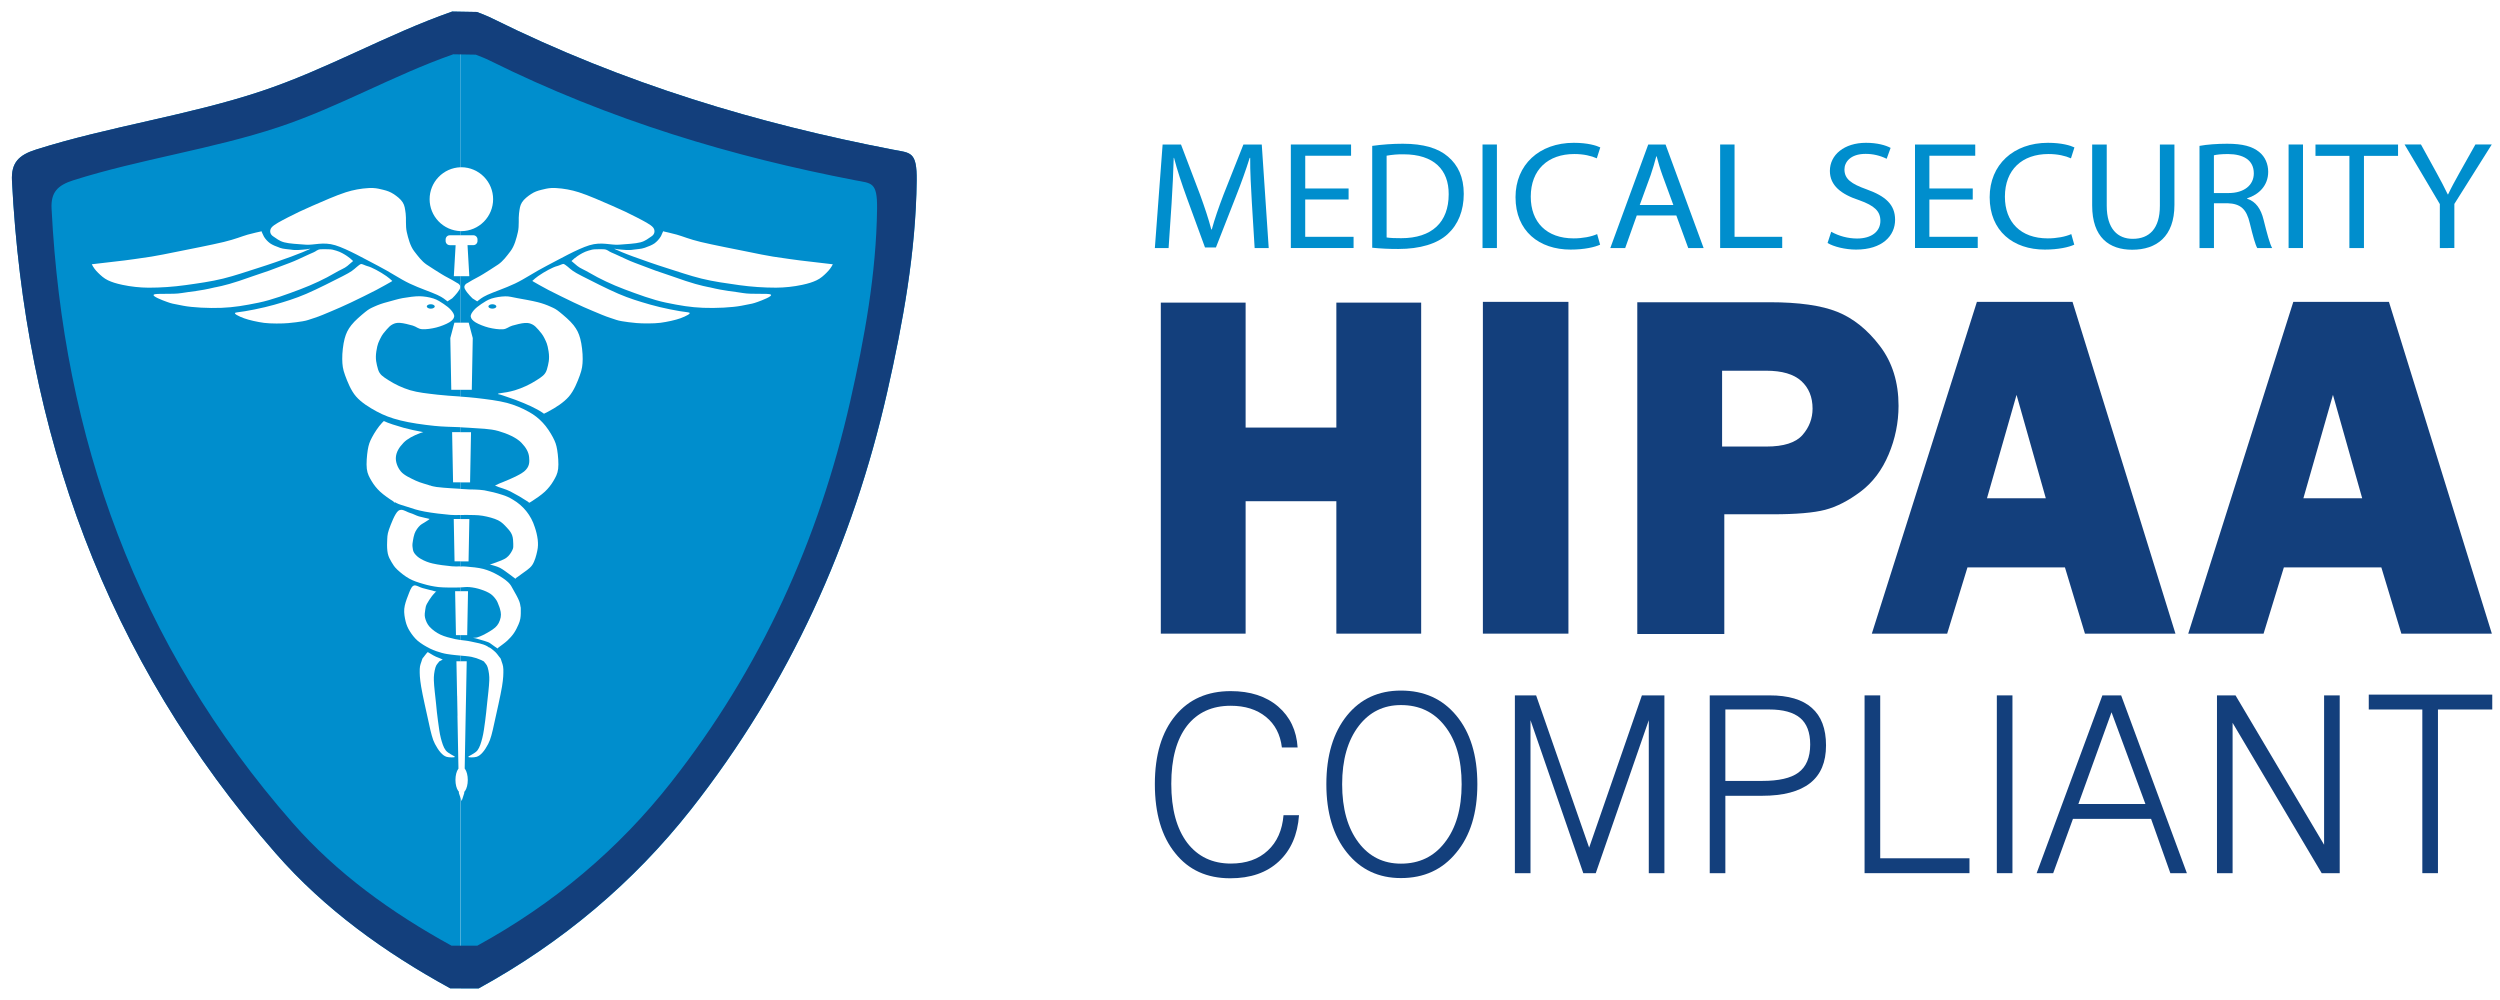 <?xml version="1.0" encoding="UTF-8"?>
<svg xmlns="http://www.w3.org/2000/svg" width="105" height="42" viewBox="0 0 105 42" fill="none">
  <path d="M20.68 12.778C20.589 12.778 20.515 12.82 20.515 12.87C20.515 12.921 20.589 12.962 20.68 12.962C20.772 12.962 20.846 12.921 20.846 12.87C20.846 12.82 20.772 12.778 20.68 12.778ZM20.68 12.778C20.589 12.778 20.515 12.82 20.515 12.87C20.515 12.921 20.589 12.962 20.68 12.962C20.772 12.962 20.846 12.921 20.846 12.87C20.846 12.82 20.772 12.778 20.68 12.778ZM20.68 12.778C20.589 12.778 20.515 12.82 20.515 12.87C20.515 12.921 20.589 12.962 20.68 12.962C20.772 12.962 20.846 12.921 20.846 12.87C20.846 12.82 20.772 12.778 20.68 12.778ZM20.68 12.778C20.589 12.778 20.515 12.82 20.515 12.87C20.515 12.921 20.589 12.962 20.68 12.962C20.772 12.962 20.846 12.921 20.846 12.87C20.846 12.82 20.772 12.778 20.68 12.778ZM20.68 12.778C20.589 12.778 20.515 12.82 20.515 12.87C20.515 12.921 20.589 12.962 20.68 12.962C20.772 12.962 20.846 12.921 20.846 12.87C20.846 12.82 20.772 12.778 20.68 12.778ZM20.68 12.778C20.589 12.778 20.515 12.82 20.515 12.87C20.515 12.921 20.589 12.962 20.68 12.962C20.772 12.962 20.846 12.921 20.846 12.87C20.846 12.82 20.772 12.778 20.68 12.778ZM20.68 12.778C20.589 12.778 20.515 12.82 20.515 12.87C20.515 12.921 20.589 12.962 20.68 12.962C20.772 12.962 20.846 12.921 20.846 12.87C20.846 12.82 20.772 12.778 20.68 12.778ZM20.68 12.778C20.589 12.778 20.515 12.82 20.515 12.87C20.515 12.921 20.589 12.962 20.68 12.962C20.772 12.962 20.846 12.921 20.846 12.87C20.846 12.82 20.772 12.778 20.68 12.778ZM20.68 12.778C20.589 12.778 20.515 12.82 20.515 12.87C20.515 12.921 20.589 12.962 20.68 12.962C20.772 12.962 20.846 12.921 20.846 12.87C20.846 12.82 20.772 12.778 20.68 12.778ZM20.68 12.778C20.589 12.778 20.515 12.82 20.515 12.87C20.515 12.921 20.589 12.962 20.68 12.962C20.772 12.962 20.846 12.921 20.846 12.87C20.846 12.82 20.772 12.778 20.68 12.778ZM20.68 12.778C20.589 12.778 20.515 12.82 20.515 12.87C20.515 12.921 20.589 12.962 20.68 12.962C20.772 12.962 20.846 12.921 20.846 12.87C20.846 12.82 20.772 12.778 20.68 12.778ZM20.68 12.778C20.589 12.778 20.515 12.82 20.515 12.87C20.515 12.921 20.589 12.962 20.68 12.962C20.772 12.962 20.846 12.921 20.846 12.87C20.846 12.82 20.772 12.778 20.68 12.778ZM20.68 12.778C20.589 12.778 20.515 12.82 20.515 12.87C20.515 12.921 20.589 12.962 20.68 12.962C20.772 12.962 20.846 12.921 20.846 12.87C20.846 12.82 20.772 12.778 20.68 12.778ZM20.68 12.778C20.589 12.778 20.515 12.82 20.515 12.87C20.515 12.921 20.589 12.962 20.68 12.962C20.772 12.962 20.846 12.921 20.846 12.87C20.846 12.82 20.772 12.778 20.68 12.778ZM20.68 12.778C20.589 12.778 20.515 12.82 20.515 12.87C20.515 12.921 20.589 12.962 20.68 12.962C20.772 12.962 20.846 12.921 20.846 12.87C20.846 12.82 20.772 12.778 20.68 12.778ZM20.68 12.778C20.589 12.778 20.515 12.82 20.515 12.87C20.515 12.921 20.589 12.962 20.68 12.962C20.772 12.962 20.846 12.921 20.846 12.87C20.846 12.82 20.772 12.778 20.68 12.778ZM20.68 12.778C20.589 12.778 20.515 12.82 20.515 12.87C20.515 12.921 20.589 12.962 20.68 12.962C20.772 12.962 20.846 12.921 20.846 12.87C20.846 12.82 20.772 12.778 20.68 12.778ZM20.68 12.778C20.589 12.778 20.515 12.82 20.515 12.87C20.515 12.921 20.589 12.962 20.68 12.962C20.772 12.962 20.846 12.921 20.846 12.87C20.846 12.82 20.772 12.778 20.68 12.778ZM20.68 12.778C20.589 12.778 20.515 12.82 20.515 12.87C20.515 12.921 20.589 12.962 20.68 12.962C20.772 12.962 20.846 12.921 20.846 12.87C20.846 12.82 20.772 12.778 20.68 12.778ZM20.68 12.778C20.589 12.778 20.515 12.82 20.515 12.87C20.515 12.921 20.589 12.962 20.68 12.962C20.772 12.962 20.846 12.921 20.846 12.87C20.846 12.82 20.772 12.778 20.68 12.778ZM20.68 12.778C20.589 12.778 20.515 12.82 20.515 12.87C20.515 12.921 20.589 12.962 20.68 12.962C20.772 12.962 20.846 12.921 20.846 12.87C20.846 12.82 20.772 12.778 20.68 12.778ZM20.68 12.778C20.589 12.778 20.515 12.82 20.515 12.87C20.515 12.921 20.589 12.962 20.68 12.962C20.772 12.962 20.846 12.921 20.846 12.87C20.846 12.82 20.772 12.778 20.68 12.778ZM37.5 6.284C31.863 5.196 26.254 3.541 20.678 0.775C20.471 0.671 20.25 0.588 20.032 0.503L19.333 0.491V7.025C19.351 7.025 19.368 7.024 19.386 7.024C19.739 7.028 20.076 7.171 20.324 7.423C20.572 7.674 20.711 8.013 20.711 8.366C20.711 8.719 20.572 9.058 20.324 9.309C20.076 9.56 19.739 9.704 19.386 9.708C19.368 9.708 19.351 9.708 19.333 9.707V9.881H19.875C19.922 9.88 19.967 9.897 20 9.929C20.034 9.961 20.054 10.005 20.055 10.051V10.126C20.054 10.172 20.034 10.216 20 10.248C19.967 10.28 19.922 10.297 19.875 10.296H19.636L19.711 11.599H19.333V12.041C19.333 12.045 19.333 12.049 19.333 12.054V13.552H19.686L19.856 14.198L19.815 16.372H19.332V16.657C19.564 16.673 19.792 16.691 19.991 16.714C20.476 16.771 20.923 16.825 21.295 16.922C21.617 17.009 21.927 17.137 22.218 17.302C22.436 17.421 22.632 17.575 22.8 17.758C22.967 17.935 23.121 18.175 23.221 18.365C23.322 18.555 23.365 18.676 23.402 18.896C23.439 19.116 23.469 19.475 23.442 19.693C23.415 19.911 23.334 20.045 23.241 20.205C23.144 20.369 23.024 20.519 22.885 20.649C22.738 20.788 22.48 20.963 22.363 21.036C22.187 21.147 22.246 21.122 22.176 21.073C21.938 20.916 21.691 20.772 21.436 20.641C21.219 20.535 21.05 20.499 20.942 20.456C20.888 20.436 20.803 20.402 20.797 20.396L20.794 20.391L20.974 20.306C20.974 20.306 21.774 20.002 22.012 19.803C22.25 19.605 22.242 19.4 22.223 19.199C22.203 18.997 22.103 18.806 21.897 18.593C21.69 18.379 21.299 18.208 20.935 18.104C20.57 17.999 20.159 18.002 19.711 17.967C19.59 17.957 19.463 17.951 19.333 17.946V18.153H19.783L19.743 20.262H19.334V20.534L19.706 20.556C19.706 20.556 20.107 20.555 20.339 20.593C20.595 20.64 20.849 20.703 21.097 20.783C21.252 20.83 21.401 20.897 21.538 20.983C21.979 21.238 22.308 21.649 22.459 22.135C22.519 22.306 22.561 22.482 22.584 22.662C22.601 22.829 22.603 22.964 22.564 23.142C22.526 23.321 22.462 23.572 22.353 23.732C22.245 23.892 22.026 24.013 21.912 24.104C21.798 24.194 21.717 24.243 21.672 24.276C21.648 24.295 21.654 24.308 21.658 24.313C21.653 24.309 21.648 24.306 21.643 24.304C21.643 24.304 21.52 24.207 21.413 24.131C21.305 24.056 21.136 23.92 21 23.85C20.864 23.78 20.668 23.738 20.597 23.714C20.597 23.714 20.556 23.714 20.578 23.705C20.578 23.705 20.618 23.705 20.731 23.659C20.844 23.614 21.128 23.525 21.259 23.433C21.39 23.34 21.469 23.205 21.518 23.106C21.568 23.007 21.558 22.947 21.557 22.843C21.555 22.738 21.55 22.59 21.509 22.48C21.467 22.37 21.405 22.285 21.307 22.181C21.209 22.076 21.096 21.94 20.924 21.854C20.751 21.768 20.495 21.701 20.271 21.663C20.047 21.625 19.805 21.633 19.58 21.627C19.49 21.625 19.412 21.627 19.333 21.631V21.8H19.713L19.679 23.579H19.333V23.791C19.415 23.788 19.498 23.789 19.58 23.796C19.801 23.814 20.084 23.839 20.3 23.895C20.501 23.95 20.694 24.029 20.875 24.131C21.05 24.225 21.23 24.349 21.346 24.458C21.461 24.567 21.49 24.653 21.567 24.784C21.643 24.916 21.758 25.12 21.806 25.247C21.828 25.302 21.843 25.359 21.853 25.417L21.856 25.453L21.869 25.501C21.872 25.519 21.872 25.538 21.873 25.565C21.877 25.618 21.877 25.695 21.873 25.765C21.873 25.837 21.866 25.91 21.854 25.982C21.839 26.067 21.813 26.149 21.777 26.227C21.733 26.328 21.664 26.476 21.585 26.59C21.505 26.706 21.411 26.812 21.307 26.907C21.199 27.009 21.002 27.143 20.933 27.198C20.921 27.206 20.911 27.216 20.904 27.229L20.902 27.238L20.895 27.234C20.852 27.213 20.74 27.123 20.674 27.08C20.609 27.036 20.583 27.005 20.501 26.971C20.42 26.936 20.273 26.898 20.184 26.871C20.096 26.844 20.015 26.821 19.964 26.807C19.913 26.794 19.865 26.795 19.878 26.789C19.89 26.783 19.975 26.789 20.041 26.771C20.12 26.747 20.197 26.717 20.271 26.68C20.359 26.638 20.48 26.571 20.569 26.517C20.65 26.47 20.727 26.415 20.799 26.354C20.857 26.302 20.906 26.241 20.943 26.172C20.983 26.095 21.012 26.013 21.029 25.927C21.043 25.852 21.043 25.775 21.029 25.7C21.022 25.656 21.011 25.612 20.998 25.569L20.976 25.5C20.936 25.414 20.908 25.299 20.857 25.22C20.788 25.117 20.718 25.025 20.608 24.948C20.498 24.87 20.344 24.806 20.195 24.758C20.04 24.706 19.879 24.673 19.716 24.658C19.586 24.647 19.479 24.664 19.334 24.672V24.831H19.657L19.622 26.675H19.334V26.879C19.478 26.898 19.624 26.909 19.773 26.943C19.997 26.993 20.265 27.03 20.464 27.142L20.536 27.191C20.575 27.186 20.719 27.307 20.793 27.375C20.866 27.443 20.938 27.547 20.977 27.598C21.017 27.649 21.022 27.635 21.034 27.681L21.044 27.71C21.048 27.725 21.044 27.695 21.061 27.762C21.077 27.828 21.137 27.93 21.141 28.11C21.144 28.29 21.143 28.482 21.083 28.844C21.023 29.206 20.855 29.942 20.78 30.282C20.705 30.622 20.684 30.727 20.638 30.888C20.591 31.049 20.564 31.128 20.503 31.248C20.441 31.368 20.349 31.516 20.267 31.606C20.186 31.696 20.112 31.758 20.012 31.788C19.912 31.819 19.665 31.82 19.666 31.788C19.668 31.757 19.954 31.646 20.053 31.515C20.151 31.384 20.202 31.206 20.256 31C20.31 30.794 20.344 30.523 20.377 30.278C20.411 30.032 20.43 29.814 20.46 29.53C20.49 29.247 20.543 28.823 20.55 28.577C20.557 28.393 20.534 28.21 20.483 28.033C20.447 27.901 20.362 27.846 20.33 27.788L20.329 27.786L20.316 27.777C20.3 27.766 20.238 27.735 20.213 27.723C20.081 27.663 19.944 27.618 19.803 27.588C19.676 27.562 19.412 27.541 19.335 27.535V27.774H19.602L19.575 29.22L19.558 30.059L19.517 32.281L19.534 32.301C19.602 32.4 19.647 32.569 19.647 32.759C19.647 32.949 19.602 33.117 19.534 33.217L19.499 33.258L19.498 33.311L19.39 33.644L19.336 33.48V41.515C19.595 41.515 19.86 41.515 20.106 41.515C23.625 39.58 26.598 37.075 29.024 33.999C33.17 28.724 35.823 22.818 37.265 16.466C37.925 13.557 38.468 10.573 38.502 7.592C38.517 6.351 38.249 6.428 37.5 6.284ZM26.733 13.568C26.457 13.542 26.332 13.525 26.122 13.491C25.913 13.457 25.866 13.424 25.639 13.353C25.412 13.282 25.151 13.166 24.896 13.06C24.64 12.954 24.416 12.855 24.106 12.708C23.797 12.561 23.321 12.327 23.037 12.181C22.753 12.034 22.516 11.892 22.402 11.828L22.356 11.799C22.434 11.725 22.517 11.657 22.605 11.594C22.744 11.497 22.888 11.409 23.038 11.33C23.183 11.257 23.295 11.2 23.414 11.171C23.488 11.153 23.616 11.082 23.666 11.085C23.695 11.086 23.793 11.157 23.845 11.202C24.003 11.339 24.07 11.406 24.442 11.594C24.813 11.782 25.497 12.133 25.969 12.336C26.442 12.539 26.828 12.655 27.313 12.794C27.798 12.934 28.51 13.075 28.892 13.117C29.117 13.142 28.787 13.289 28.582 13.366C28.376 13.442 28.018 13.52 27.742 13.557C27.466 13.593 26.967 13.59 26.733 13.568ZM24.002 10.963C24.082 10.884 24.169 10.813 24.263 10.75C24.372 10.679 24.532 10.579 24.71 10.528C24.844 10.489 24.889 10.471 25.053 10.469L25.216 10.466C25.271 10.465 25.32 10.466 25.362 10.469C25.522 10.481 25.558 10.557 25.671 10.601C25.785 10.645 25.876 10.694 26.041 10.767C26.207 10.839 26.378 10.932 26.663 11.039C26.948 11.146 27.526 11.364 27.526 11.364C27.978 11.512 28.431 11.677 28.79 11.797C29.388 11.999 29.82 12.07 29.82 12.07C30.474 12.229 30.808 12.238 31.2 12.307C31.592 12.375 32.275 12.307 32.372 12.372C32.47 12.437 32.015 12.611 31.822 12.68C31.599 12.758 31.638 12.744 31.14 12.841C30.757 12.915 30.059 12.95 29.53 12.928C29.001 12.906 28.573 12.835 27.965 12.709C27.415 12.595 26.757 12.35 26.23 12.152C25.703 11.955 25.153 11.691 24.805 11.484C24.532 11.322 24.367 11.271 24.248 11.17L24.002 10.963ZM34.715 11.455C34.602 11.567 34.468 11.692 34.297 11.772C34.127 11.852 33.962 11.905 33.69 11.964C33.33 12.04 32.963 12.08 32.595 12.082C32.078 12.082 31.562 12.047 31.05 11.976C30.515 11.9 29.976 11.828 29.462 11.701C28.949 11.574 28.486 11.409 28.009 11.26C27.531 11.111 26.961 10.908 26.6 10.777C26.238 10.646 25.949 10.52 25.841 10.469C25.733 10.418 25.875 10.464 25.949 10.469C26.024 10.474 26.179 10.496 26.29 10.499C26.401 10.501 26.473 10.508 26.615 10.484C26.757 10.459 26.914 10.465 27.082 10.406C27.25 10.348 27.387 10.29 27.488 10.222C27.591 10.145 27.678 10.05 27.746 9.942C27.755 9.925 27.767 9.903 27.778 9.88L27.782 9.882V9.88C27.787 9.873 27.787 9.868 27.784 9.865C27.813 9.805 27.842 9.738 27.851 9.716L27.853 9.71L27.885 9.723C27.98 9.748 28.169 9.782 28.427 9.855C28.685 9.928 28.938 10.043 29.434 10.163C29.929 10.282 30.895 10.47 31.401 10.572C31.907 10.675 32.103 10.718 32.469 10.778C32.836 10.838 33.6 10.938 33.6 10.938L34.979 11.1C34.912 11.232 34.822 11.352 34.715 11.454V11.455ZM19.632 12.299C19.549 12.189 19.465 12.078 19.522 11.985C19.579 11.892 19.589 11.923 19.727 11.831C19.853 11.748 20.132 11.616 20.293 11.512C20.453 11.408 20.709 11.257 20.923 11.109C21.13 10.966 21.277 10.764 21.441 10.549C21.606 10.334 21.692 10.008 21.752 9.744C21.812 9.48 21.77 9.175 21.799 8.968C21.827 8.76 21.837 8.636 21.923 8.499C22.008 8.363 22.173 8.236 22.31 8.147C22.447 8.058 22.57 8.013 22.744 7.971C22.873 7.94 23.002 7.905 23.168 7.896C23.192 7.896 23.217 7.895 23.242 7.895H23.254C23.284 7.895 23.316 7.896 23.348 7.898C23.674 7.916 23.996 7.975 24.308 8.074C24.703 8.198 25.312 8.469 25.717 8.645C26.122 8.82 26.435 8.97 26.739 9.128C27.044 9.287 27.334 9.432 27.432 9.556C27.53 9.681 27.498 9.844 27.36 9.929C27.223 10.015 27.118 10.12 26.899 10.178C26.679 10.236 26.326 10.25 25.993 10.277C25.66 10.304 25.266 10.144 24.757 10.3C24.248 10.456 23.482 10.895 22.96 11.164C22.439 11.432 22.048 11.711 21.628 11.91C21.208 12.109 20.732 12.264 20.474 12.383C20.215 12.503 20.149 12.581 20.08 12.627L20.043 12.658C19.98 12.618 19.856 12.538 19.844 12.531C19.768 12.458 19.698 12.38 19.632 12.298V12.299ZM23.031 17.284L22.846 17.377L22.81 17.349C22.731 17.294 22.648 17.243 22.563 17.197C22.416 17.116 22.211 17.019 22.002 16.932C21.793 16.844 21.522 16.743 21.309 16.674C21.149 16.623 21.067 16.584 20.91 16.55L20.941 16.525C21.066 16.509 21.182 16.492 21.295 16.471C21.406 16.45 21.517 16.424 21.625 16.392C21.947 16.293 22.254 16.15 22.537 15.968C22.761 15.823 22.902 15.74 22.969 15.52C23.036 15.279 23.091 15.088 23.041 14.761C22.991 14.433 22.94 14.363 22.869 14.211C22.797 14.059 22.697 13.945 22.612 13.848C22.527 13.75 22.454 13.674 22.36 13.627C22.266 13.58 22.187 13.557 22.046 13.565C21.905 13.572 21.667 13.634 21.514 13.678C21.36 13.723 21.288 13.817 21.123 13.83C20.958 13.843 20.715 13.806 20.524 13.759C20.334 13.711 20.105 13.619 19.979 13.543C19.854 13.467 19.786 13.388 19.772 13.303C19.758 13.219 19.824 13.122 19.898 13.034C19.972 12.946 20.09 12.853 20.213 12.77C20.337 12.688 20.473 12.595 20.64 12.54C20.829 12.483 21.025 12.451 21.222 12.446C21.403 12.443 21.496 12.481 21.724 12.521C21.951 12.562 22.352 12.632 22.587 12.692C22.773 12.739 22.954 12.802 23.128 12.882C23.282 12.951 23.349 12.98 23.509 13.11C23.67 13.24 23.948 13.473 24.092 13.66C24.235 13.847 24.309 13.992 24.372 14.229C24.436 14.466 24.476 14.827 24.473 15.083C24.469 15.339 24.449 15.503 24.352 15.767C24.256 16.03 24.111 16.405 23.891 16.658C23.671 16.91 23.343 17.116 23.031 17.284L23.031 17.284ZM20.68 12.779C20.588 12.779 20.514 12.821 20.514 12.871C20.514 12.922 20.588 12.963 20.68 12.963C20.772 12.963 20.846 12.922 20.846 12.871C20.846 12.821 20.772 12.778 20.68 12.778L20.68 12.779ZM20.68 12.779C20.588 12.779 20.514 12.821 20.514 12.871C20.514 12.922 20.588 12.963 20.68 12.963C20.772 12.963 20.846 12.922 20.846 12.871C20.846 12.821 20.772 12.778 20.68 12.778L20.68 12.779ZM20.68 12.779C20.588 12.779 20.514 12.821 20.514 12.871C20.514 12.922 20.588 12.963 20.68 12.963C20.772 12.963 20.846 12.922 20.846 12.871C20.846 12.821 20.772 12.778 20.68 12.778L20.68 12.779ZM20.68 12.779C20.588 12.779 20.514 12.821 20.514 12.871C20.514 12.922 20.588 12.963 20.68 12.963C20.772 12.963 20.846 12.922 20.846 12.871C20.846 12.821 20.772 12.778 20.68 12.778L20.68 12.779ZM20.68 12.779C20.588 12.779 20.514 12.821 20.514 12.871C20.514 12.922 20.588 12.963 20.68 12.963C20.772 12.963 20.846 12.922 20.846 12.871C20.846 12.821 20.772 12.778 20.68 12.778L20.68 12.779ZM20.68 12.779C20.588 12.779 20.514 12.821 20.514 12.871C20.514 12.922 20.588 12.963 20.68 12.963C20.772 12.963 20.846 12.922 20.846 12.871C20.846 12.821 20.772 12.778 20.68 12.778L20.68 12.779ZM20.68 12.779C20.588 12.779 20.514 12.821 20.514 12.871C20.514 12.922 20.588 12.963 20.68 12.963C20.772 12.963 20.846 12.922 20.846 12.871C20.846 12.821 20.772 12.778 20.68 12.778L20.68 12.779ZM20.68 12.779C20.588 12.779 20.514 12.821 20.514 12.871C20.514 12.922 20.588 12.963 20.68 12.963C20.772 12.963 20.846 12.922 20.846 12.871C20.846 12.821 20.772 12.778 20.68 12.778L20.68 12.779ZM20.68 12.779C20.588 12.779 20.514 12.821 20.514 12.871C20.514 12.922 20.588 12.963 20.68 12.963C20.772 12.963 20.846 12.922 20.846 12.871C20.846 12.821 20.772 12.778 20.68 12.778L20.68 12.779ZM20.68 12.779C20.588 12.779 20.514 12.821 20.514 12.871C20.514 12.922 20.588 12.963 20.68 12.963C20.772 12.963 20.846 12.922 20.846 12.871C20.846 12.821 20.772 12.778 20.68 12.778L20.68 12.779ZM20.68 12.779C20.588 12.779 20.514 12.821 20.514 12.871C20.514 12.922 20.588 12.963 20.68 12.963C20.772 12.963 20.846 12.922 20.846 12.871C20.846 12.821 20.772 12.778 20.68 12.778L20.68 12.779ZM20.68 12.779C20.588 12.779 20.514 12.821 20.514 12.871C20.514 12.922 20.588 12.963 20.68 12.963C20.772 12.963 20.846 12.922 20.846 12.871C20.846 12.821 20.772 12.778 20.68 12.778L20.68 12.779ZM20.68 12.779C20.588 12.779 20.514 12.821 20.514 12.871C20.514 12.922 20.588 12.963 20.68 12.963C20.772 12.963 20.846 12.922 20.846 12.871C20.846 12.821 20.772 12.778 20.68 12.778L20.68 12.779ZM20.68 12.779C20.588 12.779 20.514 12.821 20.514 12.871C20.514 12.922 20.588 12.963 20.68 12.963C20.772 12.963 20.846 12.922 20.846 12.871C20.846 12.821 20.772 12.778 20.68 12.778L20.68 12.779ZM20.68 12.779C20.588 12.779 20.514 12.821 20.514 12.871C20.514 12.922 20.588 12.963 20.68 12.963C20.772 12.963 20.846 12.922 20.846 12.871C20.846 12.821 20.772 12.778 20.68 12.778L20.68 12.779ZM20.68 12.779C20.588 12.779 20.514 12.821 20.514 12.871C20.514 12.922 20.588 12.963 20.68 12.963C20.772 12.963 20.846 12.922 20.846 12.871C20.846 12.821 20.772 12.778 20.68 12.778L20.68 12.779ZM20.68 12.779C20.588 12.779 20.514 12.821 20.514 12.871C20.514 12.922 20.588 12.963 20.68 12.963C20.772 12.963 20.846 12.922 20.846 12.871C20.846 12.821 20.772 12.778 20.68 12.778L20.68 12.779ZM20.68 12.779C20.588 12.779 20.514 12.821 20.514 12.871C20.514 12.922 20.588 12.963 20.68 12.963C20.772 12.963 20.846 12.922 20.846 12.871C20.846 12.821 20.772 12.778 20.68 12.778L20.68 12.779ZM20.68 12.779C20.588 12.779 20.514 12.821 20.514 12.871C20.514 12.922 20.588 12.963 20.68 12.963C20.772 12.963 20.846 12.922 20.846 12.871C20.846 12.821 20.772 12.778 20.68 12.778L20.68 12.779ZM20.68 12.779C20.588 12.779 20.514 12.821 20.514 12.871C20.514 12.922 20.588 12.963 20.68 12.963C20.772 12.963 20.846 12.922 20.846 12.871C20.846 12.821 20.772 12.778 20.68 12.778L20.68 12.779ZM20.68 12.779C20.588 12.779 20.514 12.821 20.514 12.871C20.514 12.922 20.588 12.963 20.68 12.963C20.772 12.963 20.846 12.922 20.846 12.871C20.846 12.821 20.772 12.778 20.68 12.778L20.68 12.779ZM20.68 12.779C20.588 12.779 20.514 12.821 20.514 12.871C20.514 12.922 20.588 12.963 20.68 12.963C20.772 12.963 20.846 12.922 20.846 12.871C20.846 12.821 20.772 12.778 20.68 12.778L20.68 12.779ZM20.68 12.779C20.588 12.779 20.514 12.821 20.514 12.871C20.514 12.922 20.588 12.963 20.68 12.963C20.772 12.963 20.846 12.922 20.846 12.871C20.846 12.821 20.772 12.778 20.68 12.778L20.68 12.779Z" fill="#008ECD"></path>
  <path d="M18.092 12.778C18 12.778 17.926 12.82 17.926 12.87C17.926 12.921 18 12.962 18.092 12.962C18.184 12.962 18.258 12.921 18.258 12.87C18.258 12.82 18.184 12.778 18.092 12.778ZM18.092 12.778C18 12.778 17.926 12.82 17.926 12.87C17.926 12.921 18 12.962 18.092 12.962C18.184 12.962 18.258 12.921 18.258 12.87C18.258 12.82 18.184 12.778 18.092 12.778ZM18.052 20.391L18.05 20.395L18.058 20.397L18.072 20.401L18.052 20.391ZM18.092 12.778C18 12.778 17.926 12.82 17.926 12.87C17.926 12.921 18 12.962 18.092 12.962C18.184 12.962 18.258 12.921 18.258 12.87C18.258 12.82 18.184 12.778 18.092 12.778ZM18.052 20.391L18.05 20.395L18.058 20.397L18.072 20.401L18.052 20.391ZM18.992 0.485C16.232 1.452 13.733 2.914 10.951 3.838C7.908 4.85 4.571 5.313 1.51 6.283C0.784 6.513 0.465 6.836 0.503 7.592C1.038 18.095 4.394 27.634 11.592 35.854C13.631 38.183 16.147 39.996 18.912 41.511H19.33V33.478L19.273 33.309V33.25L19.242 33.214C19.174 33.115 19.129 32.947 19.129 32.757C19.129 32.566 19.174 32.398 19.242 32.299L19.255 32.285L19.213 30.058H19.216L19.2 29.223H19.198L19.17 27.772H19.332V27.533L19.311 27.532C19.171 27.517 19.081 27.514 18.956 27.495C18.831 27.477 18.712 27.465 18.562 27.423C18.413 27.381 18.233 27.326 18.063 27.241C17.894 27.156 17.687 27.037 17.545 26.915C17.403 26.792 17.294 26.642 17.209 26.507C17.129 26.381 17.07 26.243 17.036 26.098C16.998 25.942 16.963 25.75 16.979 25.572C16.995 25.393 17.07 25.185 17.133 25.027C17.195 24.87 17.259 24.656 17.363 24.601C17.388 24.588 17.417 24.584 17.445 24.588C17.534 24.599 17.637 24.671 17.756 24.701L18.313 24.846L18.337 24.853H18.321C18.311 24.853 18.301 24.858 18.294 24.865C18.239 24.919 18.187 24.977 18.14 25.038C18.079 25.12 17.976 25.271 17.929 25.364C17.883 25.457 17.875 25.503 17.862 25.6C17.849 25.697 17.822 25.824 17.852 25.945C17.883 26.066 17.937 26.208 18.044 26.326C18.173 26.462 18.326 26.572 18.495 26.653C18.674 26.739 18.906 26.795 19.119 26.843C19.19 26.859 19.261 26.87 19.333 26.879V26.675H19.15L19.115 24.831H19.333V24.672C19.294 24.674 19.251 24.675 19.205 24.675C18.989 24.675 18.659 24.683 18.418 24.657C18.197 24.631 17.978 24.586 17.765 24.521C17.561 24.462 17.369 24.402 17.19 24.303C17.011 24.205 16.815 24.048 16.691 23.93C16.566 23.813 16.508 23.717 16.442 23.604C16.376 23.49 16.319 23.391 16.288 23.25C16.258 23.11 16.252 22.928 16.26 22.76C16.268 22.592 16.258 22.461 16.336 22.242C16.415 22.023 16.583 21.569 16.73 21.453C16.764 21.426 16.806 21.412 16.849 21.412C16.973 21.412 17.111 21.514 17.219 21.543C17.363 21.583 17.456 21.647 17.593 21.688C17.731 21.73 17.979 21.774 18.044 21.797L17.987 21.843C17.953 21.867 17.842 21.933 17.785 21.97C17.729 22.006 17.696 22.02 17.651 22.06C17.6 22.106 17.555 22.158 17.516 22.215C17.472 22.276 17.437 22.343 17.411 22.414C17.381 22.509 17.358 22.606 17.344 22.704C17.329 22.795 17.315 22.87 17.325 22.959C17.334 23.047 17.342 23.145 17.401 23.231C17.474 23.332 17.57 23.416 17.68 23.476C17.832 23.563 17.997 23.628 18.169 23.666C18.385 23.718 18.74 23.763 18.975 23.784C19.094 23.793 19.213 23.794 19.333 23.788V23.576H19.091L19.057 21.797H19.333V21.629C19.195 21.636 19.056 21.635 18.918 21.625C18.628 21.602 18.144 21.544 17.843 21.488C17.543 21.433 17.325 21.36 17.114 21.289C16.956 21.236 16.757 21.187 16.649 21.127L16.608 21.098L16.594 21.104C16.547 21.119 16.573 21.088 16.485 21.035C16.367 20.964 16.11 20.786 15.963 20.648C15.824 20.518 15.704 20.368 15.607 20.204C15.514 20.044 15.433 19.91 15.406 19.691C15.379 19.473 15.41 19.116 15.446 18.895C15.483 18.673 15.526 18.553 15.627 18.364C15.728 18.174 15.881 17.934 16.048 17.756L16.122 17.683L16.128 17.686C16.278 17.764 16.673 17.889 16.953 17.967C17.199 18.035 17.482 18.095 17.715 18.137L17.776 18.148L17.639 18.193C17.366 18.295 17.107 18.431 16.952 18.591C16.745 18.805 16.646 18.995 16.627 19.197C16.608 19.399 16.698 19.637 16.837 19.802C16.975 19.967 17.255 20.088 17.458 20.186C17.661 20.284 17.974 20.355 18.053 20.389H18.055C18.055 20.387 18.055 20.386 18.059 20.385C18.078 20.388 18.096 20.395 18.112 20.405L18.118 20.409L18.194 20.427C18.239 20.437 18.286 20.446 18.333 20.453C18.519 20.48 18.737 20.491 18.966 20.508L19.333 20.53V20.258H19.029L18.989 18.149H19.333V17.942C18.979 17.929 18.599 17.924 18.247 17.887C17.765 17.837 17.227 17.761 16.822 17.659C16.417 17.558 16.129 17.447 15.818 17.28C15.507 17.112 15.177 16.907 14.956 16.654C14.735 16.401 14.591 16.025 14.494 15.763C14.397 15.501 14.378 15.336 14.374 15.079C14.37 14.822 14.411 14.462 14.474 14.225C14.538 13.988 14.612 13.842 14.756 13.656C14.899 13.47 15.177 13.236 15.337 13.106C15.498 12.976 15.565 12.948 15.718 12.878C15.893 12.798 16.074 12.735 16.26 12.688C16.494 12.628 16.685 12.562 16.913 12.52C17.14 12.479 17.444 12.439 17.625 12.442C17.822 12.447 18.018 12.479 18.206 12.537C18.375 12.591 18.51 12.684 18.634 12.766C18.757 12.848 18.875 12.941 18.949 13.03C19.023 13.119 19.088 13.215 19.075 13.299C19.062 13.384 18.994 13.463 18.868 13.539C18.742 13.615 18.513 13.707 18.323 13.755C18.133 13.803 17.889 13.84 17.724 13.826C17.559 13.813 17.487 13.719 17.334 13.674C17.18 13.63 16.942 13.569 16.801 13.561C16.661 13.552 16.582 13.575 16.488 13.623C16.393 13.671 16.32 13.747 16.235 13.844C16.15 13.94 16.05 14.055 15.979 14.207C15.908 14.359 15.856 14.429 15.806 14.757C15.756 15.084 15.812 15.275 15.878 15.515C15.945 15.737 16.085 15.819 16.31 15.964C16.593 16.146 16.9 16.289 17.222 16.388C17.568 16.49 17.924 16.524 18.386 16.578C18.658 16.61 18.999 16.631 19.332 16.654V16.372H18.954L18.913 14.198L19.084 13.552H19.333V12.054C19.33 12.13 19.266 12.214 19.203 12.298C19.138 12.38 19.068 12.458 18.992 12.531C18.981 12.538 18.855 12.619 18.793 12.658L18.757 12.628C18.687 12.581 18.621 12.503 18.363 12.384C18.105 12.264 17.629 12.11 17.208 11.91C16.787 11.71 16.398 11.432 15.876 11.164C15.355 10.896 14.588 10.456 14.08 10.3C13.571 10.144 13.177 10.304 12.844 10.277C12.511 10.25 12.157 10.237 11.938 10.178C11.719 10.12 11.613 10.015 11.476 9.929C11.339 9.844 11.307 9.681 11.405 9.556C11.503 9.432 11.793 9.287 12.097 9.128C12.402 8.97 12.714 8.821 13.119 8.645C13.524 8.469 14.135 8.198 14.528 8.074C14.84 7.975 15.162 7.916 15.489 7.898C15.521 7.896 15.552 7.895 15.583 7.895H15.594C15.62 7.895 15.645 7.895 15.669 7.897C15.835 7.905 15.963 7.94 16.093 7.971C16.266 8.013 16.39 8.059 16.527 8.147C16.663 8.235 16.829 8.362 16.914 8.5C16.999 8.637 17.009 8.761 17.038 8.968C17.067 9.175 17.026 9.481 17.084 9.744C17.144 10.008 17.23 10.335 17.395 10.55C17.561 10.764 17.706 10.965 17.913 11.109C18.127 11.257 18.385 11.41 18.544 11.512C18.703 11.615 18.984 11.748 19.11 11.831C19.248 11.922 19.258 11.893 19.315 11.985C19.326 12.002 19.332 12.022 19.333 12.043V11.6H19.061L19.136 10.297H18.896C18.85 10.298 18.805 10.281 18.771 10.249C18.738 10.217 18.718 10.173 18.716 10.127V10.052C18.718 10.005 18.738 9.961 18.771 9.929C18.805 9.897 18.85 9.88 18.896 9.882H19.333V9.707C18.987 9.693 18.659 9.546 18.419 9.296C18.178 9.046 18.044 8.713 18.044 8.366C18.044 8.019 18.178 7.686 18.419 7.436C18.659 7.186 18.987 7.039 19.333 7.025V0.491L18.992 0.485ZM17.628 28.11C17.632 27.93 17.692 27.828 17.708 27.762C17.724 27.695 17.721 27.725 17.725 27.71L17.735 27.681C17.747 27.635 17.752 27.649 17.792 27.598C17.822 27.56 17.869 27.492 17.922 27.431L17.964 27.388L17.99 27.401C18.108 27.473 18.27 27.578 18.436 27.632C18.489 27.651 18.54 27.675 18.589 27.703L18.596 27.706L18.558 27.722C18.532 27.735 18.47 27.765 18.454 27.776L18.442 27.785V27.787C18.41 27.845 18.326 27.901 18.289 28.032C18.238 28.209 18.215 28.393 18.222 28.576C18.228 28.823 18.284 29.247 18.312 29.53C18.339 29.813 18.36 30.032 18.395 30.277C18.429 30.522 18.461 30.793 18.515 31C18.57 31.206 18.621 31.383 18.72 31.514C18.818 31.646 19.104 31.756 19.105 31.788C19.107 31.82 18.86 31.818 18.76 31.788C18.66 31.757 18.586 31.695 18.505 31.605C18.423 31.515 18.331 31.367 18.269 31.247C18.207 31.128 18.18 31.048 18.134 30.887C18.088 30.726 18.066 30.622 17.992 30.281C17.918 29.94 17.749 29.205 17.689 28.843C17.629 28.481 17.624 28.29 17.629 28.11L17.628 28.11ZM15.168 11.088C15.217 11.085 15.346 11.155 15.42 11.174C15.539 11.203 15.651 11.26 15.796 11.333C15.946 11.412 16.09 11.5 16.23 11.597C16.317 11.66 16.4 11.728 16.478 11.801L16.432 11.831C16.318 11.893 16.081 12.036 15.797 12.183C15.513 12.331 15.038 12.564 14.728 12.711C14.418 12.857 14.194 12.955 13.938 13.063C13.682 13.171 13.422 13.285 13.195 13.356C12.967 13.426 12.921 13.459 12.711 13.494C12.502 13.528 12.377 13.545 12.102 13.571C11.867 13.593 11.37 13.597 11.094 13.561C10.818 13.524 10.46 13.445 10.254 13.369C10.048 13.294 9.718 13.146 9.943 13.121C10.326 13.079 11.037 12.938 11.523 12.799C12.009 12.659 12.393 12.542 12.866 12.34C13.339 12.137 14.023 11.786 14.394 11.598C14.766 11.41 14.833 11.343 14.991 11.206C15.04 11.159 15.139 11.088 15.168 11.088ZM13.473 10.469C13.513 10.466 13.562 10.465 13.617 10.466L13.78 10.469C13.944 10.471 13.99 10.489 14.123 10.528C14.301 10.579 14.462 10.679 14.57 10.75C14.664 10.813 14.751 10.884 14.831 10.963L14.588 11.171C14.469 11.272 14.303 11.322 14.031 11.484C13.683 11.692 13.132 11.955 12.605 12.153C12.079 12.351 11.421 12.596 10.87 12.71C10.263 12.835 9.834 12.907 9.306 12.929C8.777 12.951 8.079 12.916 7.695 12.841C7.198 12.744 7.237 12.758 7.014 12.68C6.82 12.612 6.365 12.438 6.463 12.373C6.561 12.307 7.243 12.376 7.636 12.307C8.028 12.239 8.361 12.23 9.016 12.071C9.016 12.071 9.448 12 10.046 11.798C10.404 11.678 10.857 11.513 11.31 11.365C11.31 11.365 11.889 11.148 12.173 11.04C12.456 10.932 12.629 10.841 12.794 10.767C12.96 10.694 13.051 10.645 13.164 10.601C13.278 10.558 13.313 10.48 13.473 10.468V10.469ZM11.751 10.407C11.919 10.466 12.076 10.46 12.218 10.484C12.36 10.508 12.432 10.501 12.543 10.499C12.654 10.497 12.809 10.474 12.884 10.47C12.959 10.465 13.101 10.418 12.993 10.47C12.884 10.521 12.595 10.645 12.233 10.777C11.872 10.909 11.301 11.111 10.824 11.26C10.348 11.409 9.885 11.574 9.371 11.701C8.858 11.828 8.318 11.901 7.784 11.976C7.272 12.047 6.755 12.083 6.238 12.083C5.87 12.08 5.503 12.04 5.143 11.964C4.872 11.906 4.708 11.853 4.536 11.773C4.365 11.692 4.232 11.568 4.118 11.455C4.011 11.353 3.921 11.232 3.855 11.099L5.233 10.938C5.233 10.938 5.997 10.838 6.364 10.777C6.731 10.716 6.926 10.673 7.432 10.572C7.939 10.47 8.904 10.282 9.4 10.162C9.895 10.042 10.148 9.928 10.406 9.854C10.664 9.781 10.853 9.747 10.948 9.723L10.98 9.709L10.982 9.715C10.996 9.747 11.054 9.881 11.088 9.943C11.155 10.051 11.243 10.145 11.345 10.22C11.446 10.289 11.583 10.347 11.751 10.405V10.407ZM18.093 12.78C18.001 12.78 17.927 12.821 17.927 12.872C17.927 12.922 18.001 12.964 18.093 12.964C18.184 12.964 18.259 12.922 18.259 12.872C18.259 12.821 18.184 12.778 18.092 12.778L18.093 12.78ZM18.052 20.392L18.05 20.396L18.059 20.399L18.072 20.402L18.052 20.392ZM18.093 12.78C18.001 12.78 17.927 12.821 17.927 12.872C17.927 12.922 18.001 12.964 18.093 12.964C18.184 12.964 18.259 12.922 18.259 12.872C18.259 12.821 18.184 12.778 18.092 12.778L18.093 12.78ZM18.093 12.78C18.001 12.78 17.927 12.821 17.927 12.872C17.927 12.922 18.001 12.964 18.093 12.964C18.184 12.964 18.259 12.922 18.259 12.872C18.259 12.821 18.184 12.778 18.092 12.778L18.093 12.78Z" fill="#008ECD"></path>
  <path d="M37.497 6.284C31.86 5.196 26.251 3.541 20.675 0.775C20.468 0.671 20.247 0.588 20.029 0.503L19.33 0.491L18.992 0.485C16.232 1.452 13.733 2.914 10.951 3.838C7.908 4.85 4.571 5.313 1.51 6.283C0.784 6.513 0.465 6.836 0.503 7.592C1.038 18.095 4.394 27.634 11.592 35.854C13.631 38.183 16.147 39.996 18.912 41.511H19.33C19.59 41.511 19.855 41.511 20.101 41.511C23.62 39.577 26.593 37.072 29.019 33.996C33.167 28.724 35.82 22.818 37.261 16.466C37.922 13.557 38.465 10.573 38.499 7.592C38.514 6.351 38.246 6.428 37.497 6.284ZM36.837 8.765C36.805 11.485 36.31 14.208 35.707 16.862C34.391 22.659 31.971 28.047 28.186 32.859C25.974 35.671 23.261 37.957 20.048 39.718H18.963C16.44 38.333 14.145 36.679 12.284 34.554C5.716 27.052 2.653 18.348 2.166 8.765C2.13 8.075 2.422 7.78 3.084 7.57C5.877 6.686 8.922 6.263 11.701 5.339C14.238 4.496 16.518 3.162 19.037 2.28L19.33 2.285C19.546 2.289 19.756 2.292 19.983 2.296C20.182 2.374 20.382 2.45 20.572 2.545C25.66 5.069 30.778 6.58 35.922 7.572C36.606 7.704 36.85 7.633 36.837 8.765Z" fill="#133F7C"></path>
  <path d="M52.316 21.051H56.127V26.613H59.689V12.71H56.127V17.958H52.316V12.71H48.754V26.613H52.316V21.051Z" fill="#133F7C"></path>
  <path d="M65.874 12.678H62.281V26.613H65.874V12.678Z" fill="#133F7C"></path>
  <path d="M99.488 29.174V29.799H101.738V36.673H102.394V29.799H104.675V29.174H99.488Z" fill="#133F7C"></path>
  <path d="M97.612 35.479L93.892 29.206H93.113V36.673H93.769V30.359L97.511 36.673H98.268V29.206H97.612V35.479Z" fill="#133F7C"></path>
  <path d="M88.3 29.206L85.539 36.673H86.234L87.064 34.392H90.345L91.155 36.673H91.849L89.088 29.206H88.3ZM87.292 33.767L88.684 29.915L90.107 33.767H87.292Z" fill="#133F7C"></path>
  <path d="M84.523 29.206H83.867V36.673H84.523V29.206Z" fill="#133F7C"></path>
  <path d="M78.969 29.206H78.312V36.673H82.718V36.048H78.969V29.206Z" fill="#133F7C"></path>
  <path d="M76.095 29.73C75.703 29.38 75.111 29.205 74.319 29.206H71.809V36.673H72.465V33.423H74.005C74.9 33.423 75.574 33.245 76.026 32.889C76.471 32.539 76.694 32.011 76.693 31.305C76.693 30.604 76.494 30.079 76.095 29.73ZM75.526 32.454C75.211 32.683 74.709 32.798 74.02 32.798H72.465V29.798H74.305C74.889 29.798 75.322 29.916 75.605 30.153C75.887 30.389 76.028 30.761 76.028 31.267C76.028 31.815 75.861 32.211 75.526 32.454Z" fill="#133F7C"></path>
  <path d="M66.744 35.6L64.517 29.206H63.625V36.673H64.281V30.248L66.498 36.673H67.022L69.249 30.248V36.673H69.905V29.206H68.96L66.744 35.6Z" fill="#133F7C"></path>
  <path d="M58.839 29.004C57.897 29.004 57.143 29.352 56.576 30.048C55.997 30.764 55.707 31.727 55.707 32.937C55.707 34.139 55.997 35.099 56.576 35.815C57.149 36.525 57.903 36.88 58.839 36.879C59.807 36.879 60.58 36.525 61.16 35.815C61.753 35.106 62.049 34.146 62.049 32.937C62.049 31.721 61.753 30.758 61.16 30.048C60.581 29.352 59.807 29.004 58.839 29.004ZM60.677 35.391C60.223 35.979 59.61 36.273 58.84 36.273C58.102 36.273 57.509 35.979 57.062 35.391C56.601 34.783 56.37 33.965 56.37 32.938C56.37 31.911 56.604 31.093 57.071 30.485C57.519 29.904 58.109 29.613 58.84 29.613C59.61 29.613 60.223 29.904 60.677 30.485C61.151 31.08 61.389 31.898 61.389 32.938C61.388 33.972 61.151 34.789 60.677 35.391Z" fill="#133F7C"></path>
  <path d="M53.247 35.724C52.859 36.087 52.343 36.269 51.699 36.27C50.923 36.27 50.312 35.98 49.865 35.4C49.418 34.806 49.194 33.98 49.194 32.921C49.194 31.869 49.414 31.055 49.855 30.482C50.295 29.922 50.907 29.642 51.689 29.642C52.293 29.642 52.786 29.798 53.168 30.108C53.55 30.418 53.774 30.846 53.839 31.393H54.5C54.454 30.678 54.181 30.105 53.681 29.674C53.175 29.242 52.511 29.027 51.689 29.027C50.711 29.027 49.938 29.367 49.372 30.049C48.793 30.743 48.504 31.705 48.504 32.932C48.504 34.167 48.79 35.135 49.362 35.836C49.921 36.538 50.69 36.888 51.67 36.888C52.524 36.888 53.204 36.652 53.711 36.18C54.218 35.708 54.5 35.06 54.559 34.237H53.908C53.855 34.871 53.635 35.366 53.247 35.724Z" fill="#133F7C"></path>
  <path d="M87.046 12.678H83.03L78.617 26.613H81.781L82.633 23.832H86.728L87.568 26.613H91.369L87.046 12.678ZM83.453 20.927L84.695 16.584L85.924 20.927H83.453Z" fill="#133F7C"></path>
  <path d="M100.335 12.678H96.319L91.906 26.613H95.07L95.922 23.832H100.017L100.857 26.613H104.658L100.335 12.678ZM96.742 20.927L97.984 16.584L99.212 20.927H96.742Z" fill="#133F7C"></path>
  <path d="M79.739 17.047C79.739 16.054 79.477 15.214 78.953 14.528C78.429 13.841 77.833 13.364 77.164 13.096C76.495 12.828 75.549 12.694 74.327 12.694H68.766V26.628H72.421V21.6H74.452C75.442 21.6 76.176 21.537 76.656 21.412C77.136 21.287 77.63 21.034 78.141 20.651C78.651 20.269 79.046 19.746 79.324 19.083C79.597 18.439 79.738 17.747 79.739 17.047ZM75.704 18.271C75.421 18.594 74.915 18.755 74.188 18.755H72.328V15.57H74.178C74.846 15.57 75.338 15.714 75.654 16.002C75.97 16.29 76.128 16.677 76.128 17.163C76.127 17.58 75.986 17.949 75.704 18.271Z" fill="#133F7C"></path>
  <path d="M52.578 8.509C52.543 7.903 52.501 7.174 52.508 6.631H52.487C52.327 7.141 52.133 7.683 51.896 8.283L51.069 10.393H50.61L49.852 8.322C49.63 7.709 49.442 7.148 49.31 6.631H49.296C49.282 7.174 49.248 7.903 49.206 8.554L49.081 10.419H48.504L48.83 6.07H49.602L50.402 8.174C50.596 8.709 50.757 9.187 50.875 9.638H50.895C51.014 9.201 51.18 8.722 51.389 8.174L52.223 6.07H52.994L53.286 10.419H52.695L52.578 8.509Z" fill="#008ECD"></path>
  <path d="M56.641 8.379H54.819V9.946H56.85V10.417H54.215V6.069H56.745V6.541H54.82V7.916H56.641L56.641 8.379Z" fill="#008ECD"></path>
  <path d="M57.633 6.127C58.059 6.068 58.489 6.037 58.919 6.037C59.788 6.037 60.407 6.224 60.817 6.579C61.234 6.934 61.478 7.437 61.478 8.141C61.478 8.851 61.241 9.431 60.803 9.832C60.366 10.238 59.642 10.457 58.732 10.457C58.365 10.459 57.998 10.441 57.633 10.405V6.127ZM58.238 9.973C58.391 9.999 58.613 10.004 58.85 10.004C60.143 10.004 60.845 9.333 60.845 8.159C60.852 7.133 60.226 6.481 58.947 6.481C58.709 6.477 58.472 6.497 58.238 6.539V9.973Z" fill="#008ECD"></path>
  <path d="M62.87 6.069V10.418H62.266V6.069H62.87Z" fill="#008ECD"></path>
  <path d="M67.205 10.276C66.983 10.38 66.538 10.483 65.968 10.483C64.647 10.483 63.652 9.709 63.652 8.282C63.652 6.921 64.647 5.998 66.1 5.998C66.684 5.998 67.052 6.114 67.212 6.192L67.066 6.65C66.837 6.546 66.51 6.469 66.121 6.469C65.022 6.469 64.292 7.121 64.292 8.263C64.292 9.328 64.953 10.012 66.093 10.012C66.461 10.012 66.837 9.942 67.08 9.832L67.205 10.276Z" fill="#008ECD"></path>
  <path d="M68.744 9.05L68.258 10.418H67.633L69.226 6.069H69.953L71.552 10.418H70.906L70.406 9.05H68.744ZM70.281 8.611L69.822 7.36C69.718 7.076 69.648 6.818 69.579 6.566H69.564C69.495 6.824 69.419 7.089 69.328 7.353L68.869 8.611H70.281Z" fill="#008ECD"></path>
  <path d="M72.246 6.069H72.851V9.946H74.853V10.417H72.246V6.069Z" fill="#008ECD"></path>
  <path d="M76.911 9.734C77.243 9.918 77.616 10.016 77.995 10.018C78.614 10.018 78.976 9.715 78.976 9.276C78.976 8.87 78.726 8.637 78.093 8.411C77.328 8.161 76.855 7.792 76.855 7.179C76.855 6.501 77.46 5.998 78.371 5.998C78.85 5.998 79.198 6.101 79.406 6.211L79.24 6.669C78.963 6.532 78.659 6.461 78.35 6.463C77.71 6.463 77.467 6.818 77.467 7.114C77.467 7.521 77.752 7.721 78.398 7.953C79.191 8.237 79.594 8.592 79.594 9.231C79.594 9.902 79.059 10.483 77.954 10.483C77.502 10.483 77.008 10.36 76.758 10.205L76.911 9.734Z" fill="#008ECD"></path>
  <path d="M82.855 8.379H81.034V9.946H83.065V10.417H80.43V6.069H82.96V6.541H81.034V7.916H82.856L82.855 8.379Z" fill="#008ECD"></path>
  <path d="M87.119 10.276C86.897 10.38 86.452 10.483 85.882 10.483C84.561 10.483 83.566 9.709 83.566 8.282C83.566 6.921 84.561 5.998 86.014 5.998C86.598 5.998 86.966 6.114 87.126 6.192L86.98 6.65C86.751 6.546 86.424 6.469 86.035 6.469C84.936 6.469 84.206 7.121 84.206 8.263C84.206 9.328 84.867 10.012 86.007 10.012C86.375 10.012 86.751 9.942 86.994 9.832L87.119 10.276Z" fill="#008ECD"></path>
  <path d="M88.483 6.069V8.644C88.483 9.618 88.949 10.031 89.574 10.031C90.27 10.031 90.715 9.605 90.715 8.644V6.069H91.326V8.605C91.326 9.941 90.569 10.489 89.553 10.489C88.594 10.489 87.871 9.979 87.871 8.631V6.069H88.483Z" fill="#008ECD"></path>
  <path d="M92.379 6.127C92.685 6.069 93.123 6.037 93.54 6.037C94.187 6.037 94.604 6.147 94.896 6.392C95.132 6.585 95.264 6.882 95.264 7.218C95.264 7.792 94.875 8.173 94.381 8.328V8.347C94.743 8.463 94.959 8.773 95.069 9.225C95.221 9.831 95.333 10.25 95.43 10.418H94.805C94.729 10.296 94.624 9.921 94.493 9.379C94.354 8.779 94.103 8.554 93.555 8.536H92.986V10.42H92.38L92.379 6.127ZM92.984 8.108H93.603C94.249 8.108 94.66 7.779 94.66 7.282C94.66 6.72 94.222 6.476 93.582 6.47C93.29 6.47 93.082 6.496 92.984 6.522V8.108Z" fill="#008ECD"></path>
  <path d="M96.726 6.069V10.418H96.121V6.069H96.726Z" fill="#008ECD"></path>
  <path d="M98.675 6.547H97.25V6.069H100.718V6.547H99.286V10.418H98.674L98.675 6.547Z" fill="#008ECD"></path>
  <path d="M102.473 10.418V8.572L100.992 6.068H101.68L102.34 7.268C102.521 7.597 102.66 7.862 102.806 8.165H102.82C102.952 7.881 103.112 7.597 103.293 7.268L103.967 6.068H104.654L103.083 8.565V10.417L102.473 10.418Z" fill="#008ECD"></path>
</svg>
